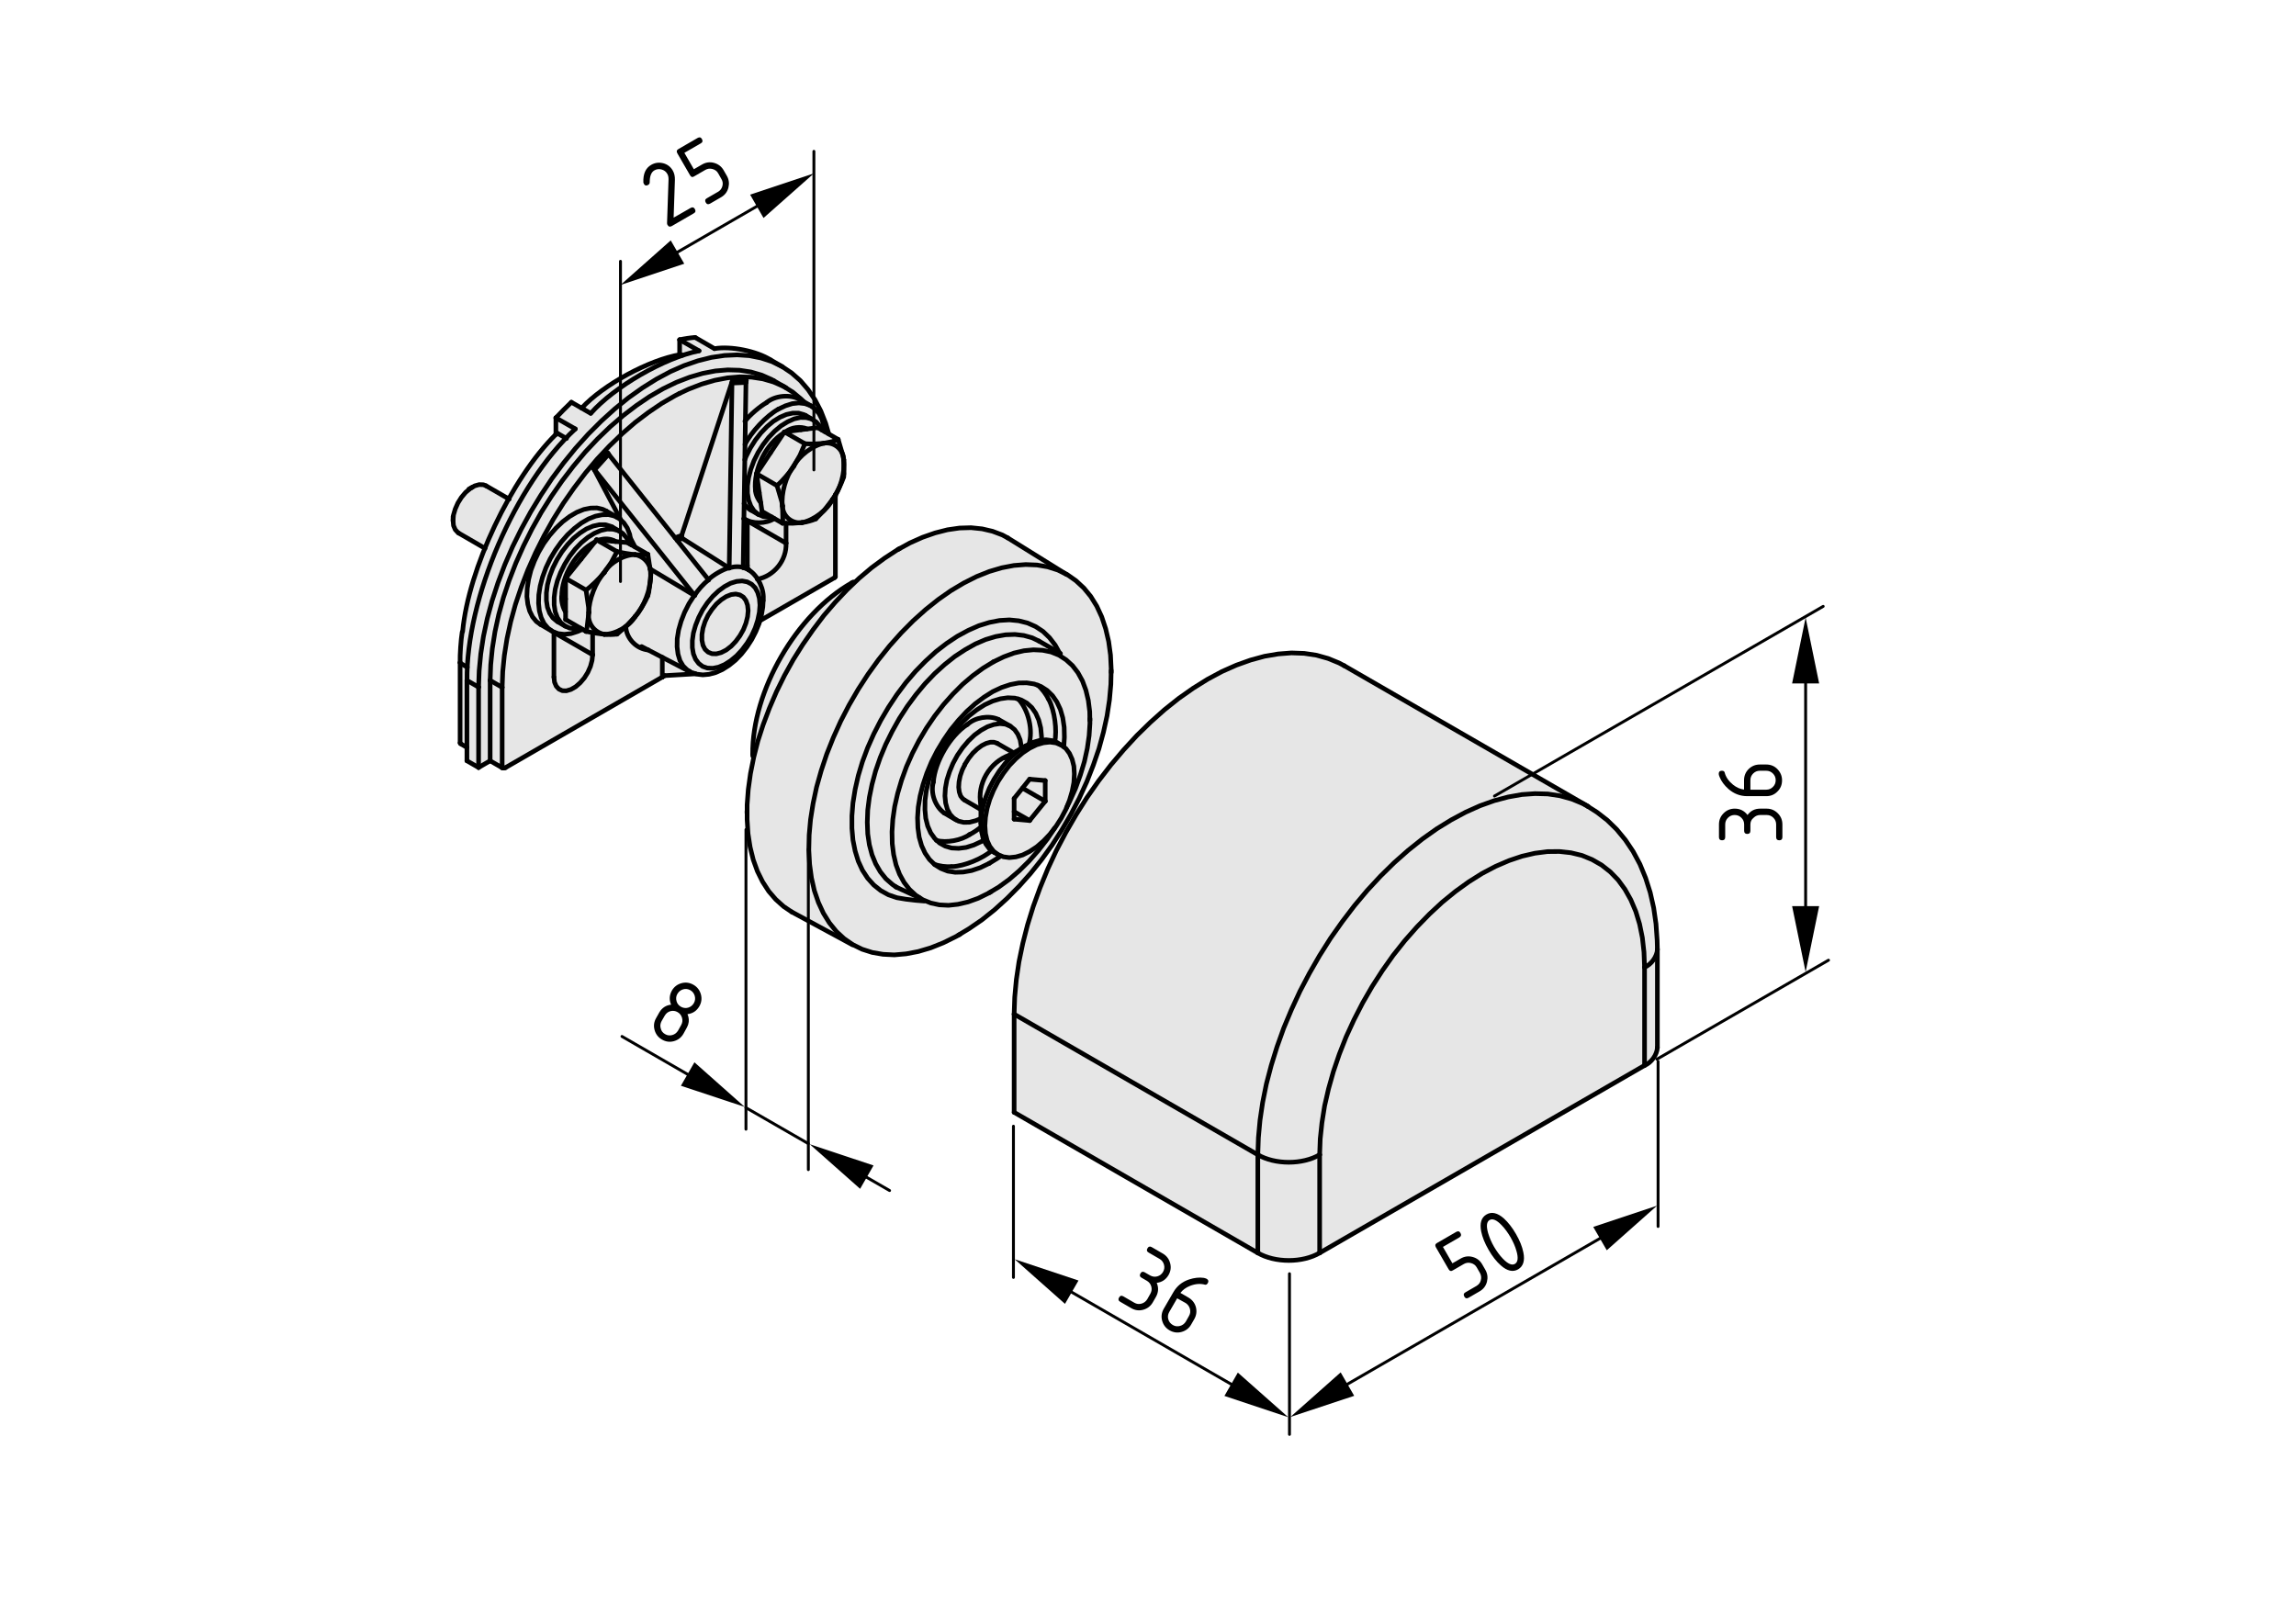 <?xml version="1.0" encoding="utf-8"?>
<!-- Generator: Adobe Illustrator 19.2.1, SVG Export Plug-In . SVG Version: 6.00 Build 0)  -->
<svg version="1.1" xmlns="http://www.w3.org/2000/svg" xmlns:xlink="http://www.w3.org/1999/xlink" x="0px" y="0px"
	 viewBox="0 0 198.71 138.9" style="enable-background:new 0 0 198.71 138.9;" xml:space="preserve">
<style type="text/css">
	.st0{fill:#E6E6E6;}
	.st1{fill:none;stroke:#000000;stroke-width:0.4;stroke-linecap:round;stroke-linejoin:round;}
	.st2{fill:none;stroke:#000000;stroke-width:0.25;stroke-linecap:round;stroke-linejoin:round;}
</style>
<g id="Graufläche">
	<path class="st0" d="M61.83,30.17l-1.66-1l-1.31,0.23l-0.11,1.27l-1.86,0.5l-1.42,0.59l-1.17,0.62l-1.25,0.75l-1.11,0.73
		l-1.11,0.97l-0.5,0.47l-0.97-0.55l-1.27,1.39l0.05,1.36l-1.75,2.03l-0.91,1.23l-0.94,1.39l-0.52,0.98l-1.47-0.86l-0.97-0.34
		l-0.61,0.19l-0.77,0.44l-0.77,1.2l-0.25,1.08l0.19,1.03l0.77,0.52l1.89,0.98l-0.72,1.55l-0.48,1.47l-0.53,2.31l-0.39,1.84
		l-0.03,1.13l-0.09,1.77l-0.03,1.75l0.05,5.06l0.55,0.39l0.02,1.17l1.03,0.53l0.98-0.41l1.08,0.5l13.92-7.97l2.53-0.19l0.84,0.14
		l0.92-0.06c0,0,0.73-0.36,0.78-0.36c0.05,0,0.69-0.47,0.69-0.47l0.8-0.59l0.8-1.14l0.77-1.33l0.31-0.86l6.48-3.73l-0.03-7.03
		l0.53-1.03c0,0,0.19-0.59,0.19-0.64c0-0.05,0.03-0.92,0.03-0.92l-0.05-0.73c0,0-0.23-0.61-0.23-0.67s-0.31-0.88-0.31-0.88
		l-0.78-0.64l-0.41-1.38l-0.61-1.17l-0.8-1.25l-0.7-0.73l-0.81-0.7l-1.14-0.66l-1.05-0.61l-1.3-0.48l-1.02-0.16l-1.17-0.11
		L61.83,30.17z"/>
	<path class="st0" d="M86.53,46.27l-1.25-0.39l-1.31-0.2l-1.69,0.2L80.7,46.2l-0.95,0.36l-1.09,0.45l-1.25,0.73l-1.34,0.89
		l-1.17,0.97l-0.95,0.81l-0.61,0.3l-0.81,0.47l-0.84,0.73c0,0-1.14,0.81-1.17,0.91c-0.03,0.09-0.92,1.09-0.92,1.09l-0.98,1.17
		l-0.7,1.22l-0.86,1.45l-0.48,1.14l-0.5,1.19l-0.33,1.02l-0.3,1.05l-0.17,0.91c0,0,0,0.77,0,0.81c0,0.05-0.06,0.86-0.06,0.86
		l0.05,0.73l-0.17,1.14l-0.25,1.17l-0.08,0.98l-0.03,1.28c0,0-0.03,1.27-0.03,1.33s0.14,1.38,0.14,1.38L65,73.77l0.22,0.83
		l0.33,0.92l0.64,1.13l0.77,1.06l0.94,0.91l1.31,0.78l3.02,1.53l1.52,0.84l1.59,0.52l1.63,0.34l1.64-0.03l1.72-0.41l1.41-0.58
		l1.58-0.88l2.02-1.3l1.52-1.34l0.88-0.86l0.77-0.77l0.75-0.89l0.77-0.94l0.66-1l0.59-0.78l0.84-1.41L92.94,70l0.45-0.83l0.47-1.02
		l0.42-1.34l0.61-1.36l0.33-0.98l0.39-1.44l0.23-1.61c0,0,0.22-1.41,0.23-1.47c0.02-0.06,0.11-1.81,0.11-1.81l0.02-1.13l-0.27-1.3
		c0,0-0.25-1.34-0.25-1.39c0-0.05-0.47-1.25-0.47-1.25l-0.55-1.03l-0.63-0.86l-0.88-0.86l-1.02-0.94l-1.03-0.44l-0.98-0.77
		l-1.91-1.09l-1.25-0.64L86.53,46.27z"/>
	<path class="st0" d="M114.63,56.91l-0.06-0.01l-1.38-0.31l-1.75-0.03l-1.89,0.16l-1.36,0.59l-1.84,0.56l-2.05,1l-1.56,1.09l-2,1.39
		l-1.78,1.84l-1.56,1.64l-1.83,2.05l-1.02,1.48l-1.27,1.86l-0.73,1.34l-0.81,1.5l-0.52,0.95l-0.59,1.45l-0.69,1.56l-0.42,1.08
		l-0.53,1.98l-0.48,1.69l-0.38,1.44l-0.11,0.97l-0.13,1.14l-0.03,1.27l-0.05,1.19l-0.05,1.16l-0.02,2.14l-0.06,2.06v1.27l0.11,1.84
		l20.98,12.13l0.7,0.38c0,0,1,0.22,1.08,0.27c0.08,0.05,1.41,0.08,1.41,0.08s1.03-0.17,1.08-0.19c0.05-0.02,0.91-0.39,1.02-0.42
		c0.11-0.03,0.88-0.39,0.88-0.39l4.19-2.55l23.22-13.36l0.53-0.27l0.33-0.48l0.34-0.58l-0.16-10.66l-0.23-1.66l-0.33-1.38
		l-0.69-1.67l-1.08-2.28l-0.92-1.14l-0.98-1l-0.91-0.75l-1.02-0.64l-1.84-1.13l-19.94-11.39l-0.59-0.19L114.63,56.91z"/>
</g>
<g id="Kontur">
	<g id="LINE">
		<line class="st1" x1="53.66" y1="46.01" x2="52.99" y2="45.62"/>
	</g>
	<g id="LINE_1_">
		<line class="st1" x1="48.26" y1="53.82" x2="48.93" y2="54.21"/>
	</g>
	<g id="LINE_2_">
		<line class="st1" x1="70.39" y1="36.35" x2="69.72" y2="35.96"/>
	</g>
	<g id="LINE_3_">
		<line class="st1" x1="64.99" y1="44.16" x2="65.66" y2="44.55"/>
	</g>
	<g id="LINE_4_">
		<line class="st1" x1="53.27" y1="46.88" x2="53.19" y2="46.83"/>
	</g>
	<g id="LINE_5_">
		<line class="st1" x1="44.07" y1="43.21" x2="42.06" y2="42.05"/>
	</g>
	<g id="LINE_6_">
		<line class="st1" x1="39.7" y1="46.15" x2="41.98" y2="47.47"/>
	</g>
	<g id="LINE_7_">
		<line class="st1" x1="40.88" y1="42.17" x2="40.58" y2="42.34"/>
	</g>
	<g id="LINE_8_">
		<line class="st1" x1="39.21" y1="44.72" x2="39.21" y2="45.07"/>
	</g>
	<g id="LINE_9_">
		<line class="st1" x1="91.85" y1="64.5" x2="91.51" y2="64.3"/>
	</g>
	<g id="LINE_10_">
		<line class="st1" x1="86.03" y1="73.78" x2="86.37" y2="73.98"/>
	</g>
	<g id="LINE_11_">
		<line class="st1" x1="88.77" y1="64.57" x2="86.96" y2="65.61"/>
	</g>
	<g id="LINE_12_">
		<line class="st1" x1="84.89" y1="69.19" x2="84.89" y2="71.28"/>
	</g>
	<g id="LINE_13_">
		<line class="st1" x1="87.73" y1="65.17" x2="86.31" y2="64.35"/>
	</g>
	<g id="LINE_14_">
		<line class="st1" x1="83.48" y1="69.26" x2="84.89" y2="70.08"/>
	</g>
	<g id="LINE_15_">
		<line class="st1" x1="70.2" y1="35.14" x2="69.19" y2="34.56"/>
	</g>
	<g id="LINE_16_">
		<line class="st1" x1="64.38" y1="44.9" x2="64.52" y2="44.98"/>
	</g>
	<g id="LINE_17_">
		<line class="st1" x1="46.78" y1="54.06" x2="47.78" y2="54.64"/>
	</g>
	<g id="LINE_18_">
		<line class="st1" x1="53.46" y1="44.8" x2="52.46" y2="44.23"/>
	</g>
	<g id="LINE_19_">
		<line class="st1" x1="67.7" y1="31.74" x2="66.7" y2="31.16"/>
	</g>
	<g id="LINE_20_">
		<line class="st1" x1="72.3" y1="42.96" x2="72.3" y2="42.81"/>
	</g>
	<g id="LINE_21_">
		<line class="st1" x1="68.03" y1="33.57" x2="66.99" y2="32.97"/>
	</g>
	<g id="ARC">
		<path class="st1" d="M40,54.72c-0.11,0.67-0.2,1.96-0.18,2.64"/>
	</g>
	<g id="ARC_1_">
		<path class="st1" d="M58.89,30.69c-2.72,0.46-6.68,2.61-8.55,4.64"/>
	</g>
	<g id="LWPOLYLINE">
		<polyline class="st1" points="59.68,58.12 59.81,58.2 60.31,58.36 60.83,58.42 61.37,58.37 61.94,58.22 62.52,57.96 63.09,57.6 
			63.65,57.15 64.17,56.61 64.64,56.01 65.06,55.36 65.41,54.68 65.7,53.97 65.9,53.25 66.02,52.54 66.05,51.99 		"/>
	</g>
	<g id="ARC_2_">
		<path class="st1" d="M66.05,51.99c0.12-0.93-0.42-2.11-1.21-2.63"/>
	</g>
	<g id="LINE_22_">
		<line class="st1" x1="55.53" y1="55.97" x2="59.71" y2="58.15"/>
	</g>
	<g id="LINE_23_">
		<line class="st1" x1="39.82" y1="57.36" x2="39.82" y2="64.31"/>
	</g>
	<g id="LINE_24_">
		<line class="st1" x1="64.8" y1="49.33" x2="64.32" y2="49.02"/>
	</g>
	<g id="LINE_25_">
		<line class="st1" x1="72.3" y1="49.92" x2="72.3" y2="42.96"/>
	</g>
	<g id="ARC_3_">
		<path class="st1" d="M82.42,75.02c1.06-0.05,2.66-0.71,3.45-1.42"/>
	</g>
	<g id="ARC_4_">
		<path class="st1" d="M91.28,64.24c0.22-1.03-0.01-2.71-0.49-3.64"/>
	</g>
	<g id="ARC_5_">
		<path class="st1" d="M83.9,72.25c0.3-0.14,0.81-0.48,1.05-0.71"/>
	</g>
	<g id="ARC_6_">
		<path class="st1" d="M83.71,62.72c-1.48,0.96-2.8,3.22-2.93,4.98"/>
	</g>
	<g id="LINE_26_">
		<line class="st1" x1="81.72" y1="70.38" x2="82.75" y2="70.98"/>
	</g>
	<g id="LINE_27_">
		<line class="st1" x1="87.44" y1="62.86" x2="86.4" y2="62.27"/>
	</g>
	<g id="LWPOLYLINE_1_">
		<polyline class="st1" points="83.5,66.2 83.53,66.13 83.84,65.64 84.19,65.2 84.58,64.83 84.97,64.54 85.35,64.35 85.71,64.25 
			86.02,64.25 86.28,64.33 86.31,64.35 		"/>
	</g>
	<g id="LWPOLYLINE_2_">
		<polyline class="st1" points="83.47,69.25 83.32,69.14 83.14,68.91 83.02,68.56 82.97,68.15 83,67.68 83.1,67.17 83.28,66.65 
			83.5,66.2 		"/>
	</g>
	<g id="LINE_28_">
		<line class="st1" x1="82.96" y1="80.95" x2="83.09" y2="80.87"/>
	</g>
	<g id="LINE_29_">
		<line class="st1" x1="96.17" y1="58.21" x2="96.17" y2="58.05"/>
	</g>
	<g id="LINE_30_">
		<line class="st1" x1="68.52" y1="78.94" x2="73.77" y2="81.78"/>
	</g>
	<g id="LINE_31_">
		<line class="st1" x1="92.31" y1="49.73" x2="87.21" y2="46.56"/>
	</g>
	<g id="LINE_32_">
		<line class="st1" x1="77.86" y1="47.48" x2="77.73" y2="47.56"/>
	</g>
	<g id="LINE_33_">
		<line class="st1" x1="64.65" y1="70.22" x2="64.65" y2="70.38"/>
	</g>
	<g id="LINE_34_">
		<line class="st1" x1="85.63" y1="77.28" x2="85.77" y2="77.2"/>
	</g>
	<g id="LINE_35_">
		<line class="st1" x1="94.33" y1="62.36" x2="94.33" y2="62.21"/>
	</g>
	<g id="LINE_36_">
		<line class="st1" x1="77.6" y1="76.81" x2="79.59" y2="77.72"/>
	</g>
	<g id="LINE_37_">
		<line class="st1" x1="91.78" y1="56.57" x2="89.91" y2="55.49"/>
	</g>
	<g id="LINE_38_">
		<line class="st1" x1="73.85" y1="50.38" x2="73.71" y2="50.46"/>
	</g>
	<g id="LINE_39_">
		<line class="st1" x1="65.15" y1="65.3" x2="65.15" y2="65.45"/>
	</g>
	<g id="LWPOLYLINE_3_">
		<polyline class="st1" points="143.44,82.18 143.42,81.4 143.32,79.97 143.12,78.59 142.82,77.26 142.42,76 141.93,74.81 
			141.34,73.71 140.67,72.71 139.92,71.8 139.1,71 138.21,70.31 137.44,69.82 		"/>
	</g>
	<g id="LINE_40_">
		<line class="st1" x1="137.43" y1="69.8" x2="116.34" y2="57.63"/>
	</g>
	<g id="LINE_41_">
		<line class="st1" x1="143.44" y1="90.69" x2="143.44" y2="82.18"/>
	</g>
	<g id="LWPOLYLINE_4_">
		<polyline class="st1" points="54.47,47.07 54.45,47 54.21,46.54 53.9,46.18 53.5,45.93 53.05,45.81 52.54,45.8 52,45.92 
			51.43,46.17 50.87,46.52 50.31,46.98 49.78,47.53 49.3,48.15 48.88,48.83 48.52,49.55 48.24,50.28 48.05,51.01 47.96,51.71 
			47.96,52.36 48.05,52.95 48.24,53.46 48.52,53.88 48.88,54.18 49.3,54.37 49.78,54.43 50.25,54.38 		"/>
	</g>
	<g id="LWPOLYLINE_5_">
		<polyline class="st1" points="52.99,45.62 52.83,45.55 52.38,45.42 51.87,45.42 51.33,45.54 50.76,45.78 50.2,46.14 49.64,46.59 
			49.12,47.14 48.63,47.77 48.21,48.44 47.85,49.16 47.57,49.89 47.38,50.62 47.29,51.32 47.29,51.98 47.38,52.57 47.57,53.08 
			47.85,53.49 48.21,53.79 48.26,53.82 		"/>
	</g>
	<g id="LWPOLYLINE_6_">
		<polyline class="st1" points="69.72,35.96 69.57,35.89 69.11,35.76 68.61,35.76 68.06,35.88 67.5,36.12 66.93,36.47 66.38,36.93 
			65.85,37.48 65.37,38.1 64.94,38.78 64.58,39.5 64.46,39.8 		"/>
	</g>
	<g id="ARC_7_">
		<path class="st1" d="M64.4,43.59c0.11,0.2,0.38,0.47,0.59,0.58"/>
	</g>
	<g id="LWPOLYLINE_7_">
		<polyline class="st1" points="71.14,37.23 70.95,36.88 70.63,36.52 70.24,36.27 69.78,36.15 69.27,36.14 68.73,36.26 68.17,36.51 
			67.6,36.86 67.05,37.32 66.52,37.87 66.04,38.49 65.61,39.17 65.25,39.89 64.98,40.62 64.79,41.35 64.69,42.05 64.69,42.7 
			64.79,43.29 64.98,43.8 65.25,44.21 65.61,44.52 66.04,44.71 66.52,44.77 66.79,44.75 		"/>
	</g>
	<g id="LINE_42_">
		<line class="st1" x1="50.29" y1="48.4" x2="51.63" y2="46.73"/>
	</g>
	<g id="LINE_43_">
		<line class="st1" x1="51.63" y1="46.73" x2="53.4" y2="47.75"/>
	</g>
	<g id="LWPOLYLINE_8_">
		<polyline class="st1" points="53.4,47.75 52.91,48.67 52.3,49.56 		"/>
	</g>
	<g id="ARC_8_">
		<path class="st1" d="M50.72,51.08c0.47-0.33,1.23-1.07,1.58-1.53"/>
	</g>
	<g id="LINE_44_">
		<line class="st1" x1="48.95" y1="50.06" x2="50.72" y2="51.08"/>
	</g>
	<g id="LINE_45_">
		<line class="st1" x1="48.95" y1="50.06" x2="50.29" y2="48.4"/>
	</g>
	<g id="ARC_9_">
		<path class="st1" d="M54.97,48.01c-0.98,0-2.18,0.7-2.68,1.55"/>
	</g>
	<g id="ARC_10_">
		<path class="st1" d="M56.31,49.92c0.15-0.89-0.45-1.74-1.34-1.9"/>
	</g>
	<g id="ARC_11_">
		<path class="st1" d="M54.97,53.37c0.74-0.79,1.35-2.37,1.34-3.45"/>
	</g>
	<g id="ARC_12_">
		<path class="st1" d="M52.3,54.91c0.98,0,2.18-0.7,2.68-1.55"/>
	</g>
	<g id="ARC_13_">
		<path class="st1" d="M50.96,53.01c-0.15,0.89,0.45,1.74,1.34,1.9"/>
	</g>
	<g id="ARC_14_">
		<path class="st1" d="M52.3,49.56c-0.74,0.79-1.35,2.37-1.34,3.45"/>
	</g>
	<g id="LWPOLYLINE_9_">
		<polyline class="st1" points="50.72,51.08 50.94,52.6 50.96,53.01 		"/>
	</g>
	<g id="ARC_15_">
		<path class="st1" d="M53.4,47.75c0.4,0.1,1.17,0.23,1.58,0.26"/>
	</g>
	<g id="LINE_46_">
		<line class="st1" x1="48.95" y1="51.85" x2="48.95" y2="50.06"/>
	</g>
	<g id="LWPOLYLINE_10_">
		<polyline class="st1" points="50.96,53.01 50.8,54.36 50.72,54.66 		"/>
	</g>
	<g id="LINE_47_">
		<line class="st1" x1="48.95" y1="53.63" x2="50.72" y2="54.66"/>
	</g>
	<g id="LINE_48_">
		<line class="st1" x1="48.95" y1="53.63" x2="48.95" y2="51.85"/>
	</g>
	<g id="ARC_16_">
		<path class="st1" d="M51.48,46.92c-1.61,0.81-2.89,2.93-2.86,4.74"/>
	</g>
	<g id="ARC_17_">
		<path class="st1" d="M53.19,46.83c-0.35-0.21-0.94-0.24-1.31-0.08"/>
	</g>
	<g id="ARC_18_">
		<path class="st1" d="M48.61,51.66c-0.04,0.38,0.12,0.99,0.33,1.3"/>
	</g>
	<g id="LINE_49_">
		<line class="st1" x1="52.97" y1="46.85" x2="54.3" y2="46.97"/>
	</g>
	<g id="LINE_50_">
		<line class="st1" x1="54.3" y1="46.97" x2="56.07" y2="47.99"/>
	</g>
	<g id="LWPOLYLINE_11_">
		<polyline class="st1" points="56.07,47.99 55.59,48.04 54.97,48.01 		"/>
	</g>
	<g id="LINE_51_">
		<line class="st1" x1="51.63" y1="46.73" x2="52.97" y2="46.85"/>
	</g>
	<g id="LWPOLYLINE_12_">
		<polyline class="st1" points="50.72,54.66 51.55,54.81 52.3,54.91 		"/>
	</g>
	<g id="LWPOLYLINE_13_">
		<polyline class="st1" points="56.31,49.92 56.3,49.51 56.07,47.99 		"/>
	</g>
	<g id="LWPOLYLINE_14_">
		<polyline class="st1" points="42.06,42.05 41.83,41.96 41.47,41.95 41.08,42.06 40.68,42.3 40.29,42.63 39.93,43.06 39.63,43.54 
			39.4,44.06 39.25,44.57 39.21,45.07 39.25,45.5 39.4,45.85 39.63,46.1 39.7,46.15 		"/>
	</g>
	<g id="LWPOLYLINE_15_">
		<polyline class="st1" points="53.4,54.9 54.22,54.18 54.97,53.37 		"/>
	</g>
	<g id="ARC_19_">
		<path class="st1" d="M52.3,54.91c0.29,0.04,0.82,0.03,1.1-0.02"/>
	</g>
	<g id="ARC_20_">
		<path class="st1" d="M54.97,53.37c0.36-0.42,0.89-1.29,1.1-1.8"/>
	</g>
	<g id="LWPOLYLINE_16_">
		<polyline class="st1" points="56.07,51.56 56.15,51.27 56.31,49.92 		"/>
	</g>
	<g id="LINE_52_">
		<line class="st1" x1="66.68" y1="39.2" x2="67.89" y2="37.39"/>
	</g>
	<g id="LINE_53_">
		<line class="st1" x1="67.89" y1="37.39" x2="69.66" y2="38.41"/>
	</g>
	<g id="LWPOLYLINE_17_">
		<polyline class="st1" points="69.66,38.41 69.24,39.4 68.69,40.36 		"/>
	</g>
	<g id="ARC_21_">
		<path class="st1" d="M67.25,42.04c0.44-0.38,1.14-1.18,1.44-1.68"/>
	</g>
	<g id="LINE_54_">
		<line class="st1" x1="65.48" y1="41.01" x2="67.25" y2="42.04"/>
	</g>
	<g id="LINE_55_">
		<line class="st1" x1="65.48" y1="41.01" x2="66.68" y2="39.2"/>
	</g>
	<g id="ARC_22_">
		<path class="st1" d="M71.34,38.36c-1,0.19-2.19,1.09-2.65,2"/>
	</g>
	<g id="ARC_23_">
		<path class="st1" d="M73.02,39.8c-0.02-0.82-0.7-1.47-1.52-1.45c-0.04,0-0.12,0.01-0.16,0.01"/>
	</g>
	<g id="ARC_24_">
		<path class="st1" d="M72.05,43.24c0.67-0.82,1.11-2.39,0.97-3.44"/>
	</g>
	<g id="ARC_25_">
		<path class="st1" d="M69.4,45.24c1-0.19,2.2-1.09,2.65-2"/>
	</g>
	<g id="ARC_26_">
		<path class="st1" d="M67.72,43.8c0.02,0.82,0.7,1.47,1.52,1.45c0.04,0,0.12-0.01,0.16-0.01"/>
	</g>
	<g id="ARC_27_">
		<path class="st1" d="M68.69,40.36c-0.67,0.82-1.11,2.39-0.97,3.44"/>
	</g>
	<g id="LWPOLYLINE_18_">
		<polyline class="st1" points="67.25,42.04 67.66,43.43 67.72,43.8 		"/>
	</g>
	<g id="ARC_28_">
		<path class="st1" d="M69.66,38.41c0.43,0.04,1.25,0.01,1.68-0.05"/>
	</g>
	<g id="LINE_56_">
		<line class="st1" x1="65.71" y1="42.64" x2="65.48" y2="41.01"/>
	</g>
	<g id="LWPOLYLINE_19_">
		<polyline class="st1" points="67.72,43.8 67.75,45.02 67.72,45.29 		"/>
	</g>
	<g id="LINE_57_">
		<line class="st1" x1="65.95" y1="44.27" x2="67.72" y2="45.29"/>
	</g>
	<g id="LINE_58_">
		<line class="st1" x1="65.95" y1="44.27" x2="65.71" y2="42.64"/>
	</g>
	<g id="LINE_59_">
		<line class="st1" x1="69.33" y1="37.2" x2="70.77" y2="37.02"/>
	</g>
	<g id="LINE_60_">
		<line class="st1" x1="70.77" y1="37.02" x2="72.54" y2="38.04"/>
	</g>
	<g id="LWPOLYLINE_20_">
		<polyline class="st1" points="72.54,38.04 72.01,38.23 71.34,38.36 		"/>
	</g>
	<g id="LINE_61_">
		<line class="st1" x1="67.89" y1="37.39" x2="69.33" y2="37.2"/>
	</g>
	<g id="ARC_29_">
		<path class="st1" d="M67.84,37.47c-1.55,0.95-2.65,3.17-2.46,4.98"/>
	</g>
	<g id="ARC_30_">
		<path class="st1" d="M69.85,37.13c-0.55-0.25-1.38-0.14-1.85,0.24"/>
	</g>
	<g id="ARC_31_">
		<path class="st1" d="M65.38,42.45c0.01,0.33,0.22,0.81,0.46,1.05"/>
	</g>
	<g id="LWPOLYLINE_21_">
		<polyline class="st1" points="67.72,45.29 68.6,45.3 69.4,45.24 		"/>
	</g>
	<g id="LWPOLYLINE_22_">
		<polyline class="st1" points="73.02,39.8 72.95,39.43 72.54,38.04 		"/>
	</g>
	<g id="ARC_32_">
		<path class="st1" d="M72.05,43.24c0.33-0.47,0.79-1.41,0.97-1.95"/>
	</g>
	<g id="LWPOLYLINE_23_">
		<polyline class="st1" points="73.01,41.29 73.05,41.02 73.02,39.8 		"/>
	</g>
	<g id="LWPOLYLINE_24_">
		<polyline class="st1" points="70.6,44.92 71.37,44.13 72.05,43.24 		"/>
	</g>
	<g id="ARC_33_">
		<path class="st1" d="M69.4,45.24c0.33-0.03,0.9-0.18,1.2-0.32"/>
	</g>
	<g id="LWPOLYLINE_25_">
		<polyline class="st1" points="92.98,67 92.94,66.33 92.79,65.73 92.56,65.22 92.25,64.8 91.85,64.5 91.39,64.31 90.87,64.24 
			90.31,64.3 89.72,64.47 89.11,64.77 88.51,65.17 87.92,65.68 87.35,66.27 86.84,66.94 86.37,67.66 85.98,68.42 85.66,69.2 
			85.43,69.98 85.29,70.75 85.24,71.47 85.29,72.15 85.43,72.75 85.66,73.26 85.98,73.68 86.37,73.98 86.84,74.17 87.35,74.24 
			87.92,74.18 88.51,74.01 89.11,73.71 89.72,73.31 90.31,72.8 90.87,72.21 91.39,71.54 91.85,70.82 92.25,70.06 92.56,69.28 
			92.79,68.5 92.94,67.73 92.98,67 		"/>
	</g>
	<g id="LWPOLYLINE_26_">
		<polyline class="st1" points="91.51,64.3 91.04,64.11 90.53,64.04 89.96,64.1 89.37,64.27 88.77,64.57 88.16,64.97 87.57,65.48 
			87.01,66.07 86.49,66.74 86.03,67.46 85.63,68.22 85.32,69 85.08,69.78 84.94,70.55 84.89,71.28 84.94,71.95 85.08,72.55 
			85.32,73.06 85.63,73.48 86.03,73.78 86.03,73.78 		"/>
	</g>
	<g id="LINE_62_">
		<line class="st1" x1="90.46" y1="67.57" x2="90.46" y2="69.36"/>
	</g>
	<g id="LINE_63_">
		<line class="st1" x1="89.11" y1="67.45" x2="90.46" y2="67.57"/>
	</g>
	<g id="LINE_64_">
		<line class="st1" x1="87.77" y1="69.12" x2="89.11" y2="67.45"/>
	</g>
	<g id="LINE_65_">
		<line class="st1" x1="87.77" y1="70.91" x2="87.77" y2="69.12"/>
	</g>
	<g id="LINE_66_">
		<line class="st1" x1="89.11" y1="71.03" x2="87.77" y2="70.91"/>
	</g>
	<g id="LINE_67_">
		<line class="st1" x1="90.46" y1="69.36" x2="89.11" y2="71.03"/>
	</g>
	<g id="LINE_68_">
		<line class="st1" x1="87.77" y1="70.26" x2="89.11" y2="71.03"/>
	</g>
	<g id="LINE_69_">
		<line class="st1" x1="88.5" y1="68.23" x2="90.46" y2="69.36"/>
	</g>
	<g id="ARC_34_">
		<path class="st1" d="M67.36,35.42c-1.03,0.57-2.37,2-2.88,3.06"/>
	</g>
	<g id="ARC_35_">
		<path class="st1" d="M64.38,44.9c0.73,0.47,1.9,0.46,2.63-0.01"/>
	</g>
	<g id="LWPOLYLINE_27_">
		<polyline class="st1" points="71.36,37.35 71.3,36.9 71.14,36.31 70.89,35.81 70.55,35.41 70.14,35.11 69.67,34.94 69.14,34.88 
			68.57,34.94 67.97,35.13 67.36,35.42 		"/>
	</g>
	<g id="ARC_36_">
		<path class="st1" d="M66.35,34.85c-0.58,0.32-1.48,1.09-1.88,1.62"/>
	</g>
	<g id="ARC_37_">
		<path class="st1" d="M69.19,34.56c-0.84-0.44-2.11-0.32-2.84,0.28"/>
	</g>
	<g id="LWPOLYLINE_28_">
		<polyline class="st1" points="46.78,54.06 46.42,53.8 46.09,53.4 45.84,52.89 45.68,52.3 45.6,51.64 45.63,50.92 45.75,50.15 
			45.95,49.36 46.25,48.57 46.62,47.79 47.06,47.04 47.57,46.34 48.12,45.71 48.7,45.16 49.31,44.7 49.93,44.34 50.53,44.1 
			51.12,43.98 51.67,43.97 52.17,44.09 52.46,44.23 		"/>
	</g>
	<g id="LWPOLYLINE_29_">
		<polyline class="st1" points="50.41,54.48 50.01,54.66 49.41,54.85 48.84,54.91 48.31,54.85 47.84,54.67 47.43,54.38 47.09,53.98 
			46.84,53.47 46.68,52.88 46.61,52.22 46.63,51.5 46.75,50.73 46.96,49.94 47.25,49.15 47.62,48.37 48.07,47.62 48.57,46.92 
			49.12,46.29 49.71,45.74 50.31,45.28 50.93,44.92 51.54,44.68 52.12,44.56 52.67,44.55 53.18,44.67 53.62,44.91 53.99,45.26 
			54.29,45.71 54.5,46.26 54.61,46.89 54.63,47.16 		"/>
	</g>
	<g id="ARC_38_">
		<path class="st1" d="M49.79,37.13c-5.19,4.79-9.46,14.71-9.37,21.77"/>
	</g>
	<g id="LINE_73_">
		<line class="st1" x1="49.79" y1="37.13" x2="48.11" y2="36.17"/>
	</g>
	<g id="ARC_39_">
		<path class="st1" d="M49.45,34.82c-0.35,0.33-1.01,0.99-1.34,1.35"/>
	</g>
	<g id="LINE_74_">
		<line class="st1" x1="51.12" y1="35.78" x2="49.45" y2="34.82"/>
	</g>
	<g id="ARC_40_">
		<path class="st1" d="M60.5,30.37c-3,0.6-7.35,3.11-9.37,5.41"/>
	</g>
	<g id="LINE_75_">
		<line class="st1" x1="60.5" y1="30.37" x2="58.82" y2="29.41"/>
	</g>
	<g id="ARC_41_">
		<path class="st1" d="M60.16,29.21c-0.35,0.02-1,0.12-1.34,0.2"/>
	</g>
	<g id="LINE_76_">
		<line class="st1" x1="61.83" y1="30.18" x2="60.16" y2="29.21"/>
	</g>
	<g id="ARC_42_">
		<path class="st1" d="M66.7,31.16c-1.21-0.77-3.45-1.22-4.86-0.98"/>
	</g>
	<g id="LWPOLYLINE_30_">
		<polyline class="st1" points="71.73,37.57 71.46,36.65 71.04,35.58 70.53,34.6 69.94,33.73 69.27,32.95 68.52,32.29 67.7,31.74 
			66.81,31.3 65.86,30.99 64.86,30.79 63.8,30.72 62.71,30.77 61.57,30.94 60.41,31.23 59.22,31.64 58.02,32.17 56.81,32.82 
			55.61,33.57 54.41,34.42 53.22,35.38 52.06,36.43 50.92,37.57 49.82,38.79 48.77,40.08 47.76,41.44 46.82,42.85 45.93,44.31 
			45.11,45.81 44.36,47.33 43.69,48.88 43.1,50.44 42.59,52 42.17,53.55 41.84,55.09 41.61,56.59 41.47,58.06 41.42,59.48 		"/>
	</g>
	<g id="LINE_77_">
		<line class="st1" x1="41.42" y1="59.48" x2="40.41" y2="58.9"/>
	</g>
	<g id="LINE_78_">
		<line class="st1" x1="42.42" y1="65.86" x2="42.42" y2="58.9"/>
	</g>
	<g id="LINE_79_">
		<line class="st1" x1="41.42" y1="66.44" x2="42.42" y2="65.86"/>
	</g>
	<g id="LINE_80_">
		<line class="st1" x1="41.42" y1="59.48" x2="41.42" y2="66.44"/>
	</g>
	<g id="LWPOLYLINE_31_">
		<polyline class="st1" points="42.42,58.9 42.47,57.54 42.61,56.13 42.84,54.68 43.16,53.21 43.57,51.72 44.07,50.23 44.65,48.73 
			45.31,47.25 46.04,45.79 46.84,44.36 47.71,42.98 48.64,41.64 49.62,40.36 50.64,39.14 51.71,38 52.81,36.94 53.94,35.97 
			55.08,35.1 56.23,34.32 57.39,33.65 58.55,33.09 59.69,32.65 60.82,32.32 61.92,32.11 62.98,32.02 64.01,32.05 64.99,32.2 
			65.92,32.47 66.78,32.85 66.99,32.97 		"/>
	</g>
	<g id="LWPOLYLINE_32_">
		<polyline class="st1" points="58.8,34.06 59.59,33.69 60.73,33.25 61.86,32.92 62.96,32.71 64.02,32.62 65.05,32.65 66.03,32.8 
			66.95,33.07 67.82,33.45 68.62,33.95 69.36,34.57 69.57,34.78 		"/>
	</g>
	<g id="LINE_81_">
		<line class="st1" x1="42.42" y1="58.9" x2="43.46" y2="59.5"/>
	</g>
	<g id="LINE_82_">
		<line class="st1" x1="43.73" y1="66.46" x2="57.32" y2="58.61"/>
	</g>
	<g id="LINE_83_">
		<line class="st1" x1="65.76" y1="53.74" x2="72.24" y2="50"/>
	</g>
	<g id="LINE_84_">
		<line class="st1" x1="63.38" y1="32.98" x2="64.59" y2="32.94"/>
	</g>
	<g id="LINE_85_">
		<line class="st1" x1="63.38" y1="32.98" x2="58.99" y2="46.36"/>
	</g>
	<g id="LINE_86_">
		<line class="st1" x1="51.38" y1="40.56" x2="52.6" y2="39.21"/>
	</g>
	<g id="LINE_87_">
		<line class="st1" x1="54.96" y1="47.35" x2="54.58" y2="46.62"/>
	</g>
	<g id="LINE_88_">
		<line class="st1" x1="53.71" y1="44.97" x2="51.38" y2="40.56"/>
	</g>
	<g id="LINE_89_">
		<line class="st1" x1="57.32" y1="58.61" x2="57.32" y2="56.9"/>
	</g>
	<g id="LINE_90_">
		<line class="st1" x1="51.29" y1="56.68" x2="51.29" y2="54.77"/>
	</g>
	<g id="LINE_91_">
		<line class="st1" x1="47.94" y1="54.73" x2="47.94" y2="58.61"/>
	</g>
	<g id="LWPOLYLINE_33_">
		<polyline class="st1" points="47.94,58.61 47.99,59.05 48.14,59.4 48.37,59.65 48.67,59.79 49.02,59.8 49.42,59.68 49.82,59.45 
			50.21,59.11 50.57,58.69 50.87,58.21 51.1,57.69 51.24,57.17 51.29,56.68 		"/>
	</g>
	<g id="LINE_92_">
		<line class="st1" x1="68.03" y1="47.02" x2="68.03" y2="45.29"/>
	</g>
	<g id="LINE_93_">
		<line class="st1" x1="64.68" y1="45.07" x2="64.68" y2="48.95"/>
	</g>
	<g id="LINE_94_">
		<line class="st1" x1="64.68" y1="48.95" x2="64.7" y2="49.26"/>
	</g>
	<g id="ARC_43_">
		<path class="st1" d="M65.54,50.14c1.45-0.26,2.56-1.65,2.49-3.12"/>
	</g>
	<g id="LINE_95_">
		<line class="st1" x1="49.03" y1="37.96" x2="48.25" y2="37.51"/>
	</g>
	<g id="ARC_44_">
		<path class="st1" d="M61.33,50.2c-0.4,0.28-0.98,0.92-1.21,1.35"/>
	</g>
	<g id="LINE_96_">
		<line class="st1" x1="60.12" y1="51.55" x2="51.46" y2="40.67"/>
	</g>
	<g id="LINE_97_">
		<line class="st1" x1="52.67" y1="39.32" x2="51.46" y2="40.67"/>
	</g>
	<g id="LINE_98_">
		<line class="st1" x1="61.33" y1="50.2" x2="52.67" y2="39.32"/>
	</g>
	<g id="LWPOLYLINE_34_">
		<polyline class="st1" points="48.11,37.6 48.12,37.55 48.15,37.51 48.19,37.49 48.23,37.5 48.25,37.51 		"/>
	</g>
	<g id="ARC_45_">
		<path class="st1" d="M48.11,37.6c-3.86,3.8-7.58,11.67-8.07,17.06"/>
	</g>
	<g id="ARC_46_">
		<path class="st1" d="M51.38,40.56c0.02,0.03,0.05,0.09,0.08,0.11"/>
	</g>
	<g id="LINE_99_">
		<line class="st1" x1="60.12" y1="51.55" x2="60.09" y2="51.54"/>
	</g>
	<g id="LINE_100_">
		<line class="st1" x1="56.26" y1="49.25" x2="60.09" y2="51.54"/>
	</g>
	<g id="ARC_47_">
		<path class="st1" d="M52.6,39.21c0.02,0.03,0.05,0.09,0.08,0.11"/>
	</g>
	<g id="LINE_101_">
		<line class="st1" x1="48.11" y1="36.17" x2="48.11" y2="37.6"/>
	</g>
	<g id="LINE_102_">
		<line class="st1" x1="59.05" y1="30.76" x2="58.96" y2="30.71"/>
	</g>
	<g id="ARC_48_">
		<path class="st1" d="M64.32,49.13c-0.33-0.12-0.89-0.09-1.21,0.05"/>
	</g>
	<g id="LINE_103_">
		<line class="st1" x1="63.11" y1="49.17" x2="63.35" y2="33.16"/>
	</g>
	<g id="LINE_104_">
		<line class="st1" x1="64.56" y1="33.11" x2="63.35" y2="33.16"/>
	</g>
	<g id="LINE_105_">
		<line class="st1" x1="64.32" y1="49.13" x2="64.56" y2="33.11"/>
	</g>
	<g id="ARC_49_">
		<path class="st1" d="M63.38,32.98c-0.02,0.04-0.03,0.13-0.03,0.17"/>
	</g>
	<g id="LINE_106_">
		<line class="st1" x1="63.08" y1="49.16" x2="63.11" y2="49.17"/>
	</g>
	<g id="LINE_107_">
		<line class="st1" x1="63.08" y1="49.16" x2="59.06" y2="46.61"/>
	</g>
	<g id="ARC_50_">
		<path class="st1" d="M58.99,46.36c-0.04,0.09,0,0.2,0.07,0.25"/>
	</g>
	<g id="ARC_51_">
		<path class="st1" d="M58.96,30.71c-0.02-0.02-0.05-0.02-0.07-0.01"/>
	</g>
	<g id="LINE_108_">
		<line class="st1" x1="43.46" y1="66.46" x2="43.46" y2="59.5"/>
	</g>
	<g id="ARC_52_">
		<path class="st1" d="M43.46,66.46c0.07,0.04,0.19,0.04,0.27,0"/>
	</g>
	<g id="LINE_109_">
		<line class="st1" x1="42.42" y1="65.86" x2="43.46" y2="66.46"/>
	</g>
	<g id="LINE_110_">
		<line class="st1" x1="41.42" y1="66.44" x2="40.41" y2="65.86"/>
	</g>
	<g id="LINE_111_">
		<line class="st1" x1="40.41" y1="58.9" x2="40.41" y2="65.86"/>
	</g>
	<g id="LINE_112_">
		<line class="st1" x1="40.41" y1="64.7" x2="39.88" y2="64.39"/>
	</g>
	<g id="LWPOLYLINE_35_">
		<polyline class="st1" points="65.77,52.38 65.72,51.8 65.58,51.3 65.36,50.88 65.05,50.57 64.67,50.37 64.23,50.29 63.75,50.33 
			63.23,50.49 62.71,50.77 62.19,51.15 61.69,51.62 61.22,52.18 60.81,52.79 60.47,53.45 60.2,54.13 60.01,54.8 59.92,55.45 
			59.92,56.06 60.01,56.6 60.2,57.07 60.47,57.43 60.81,57.69 61.22,57.83 61.69,57.85 62.19,57.75 62.71,57.53 63.23,57.2 
			63.75,56.77 64.23,56.25 64.67,55.66 65.05,55.03 65.36,54.36 65.58,53.68 65.72,53.01 65.77,52.38 		"/>
	</g>
	<g id="ARC_53_">
		<path class="st1" d="M63.08,49.16c-0.55,0.14-1.38,0.63-1.78,1.03"/>
	</g>
	<g id="LINE_113_">
		<line class="st1" x1="64.8" y1="49.33" x2="64.83" y2="49.35"/>
	</g>
	<g id="ARC_54_">
		<path class="st1" d="M39.82,64.31c0,0.03,0.03,0.07,0.06,0.08"/>
	</g>
	<g id="LWPOLYLINE_36_">
		<polyline class="st1" points="64.75,52.86 64.7,52.39 64.56,51.99 64.34,51.69 64.04,51.5 63.68,51.42 63.28,51.47 62.85,51.64 
			62.42,51.92 62,52.29 61.62,52.75 61.28,53.26 61.02,53.81 60.84,54.37 60.75,54.92 60.75,55.42 60.84,55.86 61.02,56.21 
			61.28,56.45 61.62,56.59 62,56.6 62.42,56.49 62.85,56.27 63.28,55.94 63.68,55.52 64.04,55.03 64.34,54.5 64.56,53.94 
			64.7,53.38 64.75,52.86 		"/>
	</g>
	<g id="ARC_55_">
		<path class="st1" d="M64.59,32.94c-0.02,0.04-0.03,0.13-0.03,0.17"/>
	</g>
	<g id="LINE_114_">
		<line class="st1" x1="58.82" y1="29.41" x2="58.82" y2="30.71"/>
	</g>
	<g id="ARC_56_">
		<path class="st1" d="M57.47,58.49c-0.07,0-0.14,0.06-0.15,0.12"/>
	</g>
	<g id="LINE_115_">
		<line class="st1" x1="57.47" y1="58.49" x2="60.2" y2="58.33"/>
	</g>
	<g id="LINE_116_">
		<line class="st1" x1="57.32" y1="58.61" x2="57.53" y2="58.49"/>
	</g>
	<g id="ARC_57_">
		<path class="st1" d="M72.24,50c0.03-0.01,0.05-0.05,0.06-0.08"/>
	</g>
	<g id="ARC_58_">
		<path class="st1" d="M80.86,74.81c0.38,0.16,1.06,0.25,1.47,0.2"/>
	</g>
	<g id="ARC_59_">
		<path class="st1" d="M90.73,60.51c-0.16-0.38-0.59-0.95-0.92-1.2"/>
	</g>
	<g id="LWPOLYLINE_37_">
		<polyline class="st1" points="85.15,72.73 84.97,72.83 84.28,73.15 83.61,73.36 82.97,73.44 82.36,73.41 81.81,73.25 81.32,72.98 
			80.9,72.59 80.55,72.1 80.29,71.51 80.12,70.84 80.05,70.09 80.06,69.28 80.17,68.43 80.38,67.55 80.67,66.66 81.04,65.78 
			81.49,64.91 82.01,64.09 82.58,63.31 83.2,62.61 83.85,61.98 84.53,61.45 85.22,61.01 85.91,60.69 86.58,60.49 87.22,60.4 
			87.83,60.43 88.38,60.59 88.87,60.86 89.3,61.25 89.64,61.74 89.9,62.33 90.07,63.01 90.14,63.75 90.15,64.07 		"/>
	</g>
	<g id="ARC_60_">
		<path class="st1" d="M89.04,64.48c0.39-1.25-0.02-3.03-0.92-3.98"/>
	</g>
	<g id="ARC_61_">
		<path class="st1" d="M81.04,72.75c0.86,0.24,2.17,0,2.89-0.52"/>
	</g>
	<g id="ARC_62_">
		<path class="st1" d="M80.78,67.7c-0.27,0.93,0.15,2.12,0.94,2.68"/>
	</g>
	<g id="ARC_63_">
		<path class="st1" d="M86.4,62.27c-0.82-0.37-2.02-0.17-2.68,0.45"/>
	</g>
	<g id="LWPOLYLINE_38_">
		<polyline class="st1" points="84.89,70.86 84.45,71.04 83.91,71.18 83.41,71.19 82.95,71.08 82.55,70.84 82.23,70.5 81.99,70.05 
			81.84,69.51 81.78,68.9 81.82,68.23 81.95,67.52 82.18,66.8 82.48,66.08 82.86,65.38 83.31,64.73 83.81,64.14 84.34,63.63 
			84.9,63.22 85.46,62.91 86.01,62.72 86.54,62.64 87.02,62.69 87.45,62.87 87.81,63.16 88.09,63.56 88.29,64.05 88.39,64.63 
			88.4,64.78 		"/>
	</g>
	<g id="LWPOLYLINE_39_">
		<polyline class="st1" points="83.41,50.47 82.3,51.13 81.2,51.9 80.11,52.77 79.04,53.73 78,54.78 76.99,55.91 76.03,57.11 
			75.12,58.37 74.27,59.68 73.48,61.04 72.76,62.43 72.12,63.85 71.55,65.28 71.07,66.72 70.67,68.14 70.37,69.55 70.15,70.94 
			70.03,72.28 70,73.58 70.07,74.82 70.23,76 70.48,77.1 70.83,78.12 71.26,79.05 71.78,79.89 72.38,80.63 73.05,81.25 73.8,81.77 
			74.61,82.17 75.49,82.45 76.42,82.61 77.4,82.66 78.42,82.57 79.47,82.37 80.55,82.05 81.65,81.61 82.76,81.06 83.87,80.39 
			84.98,79.63 86.07,78.76 87.14,77.79 88.18,76.74 89.18,75.62 90.14,74.42 91.05,73.16 91.9,71.84 92.69,70.48 93.41,69.09 
			94.06,67.67 94.62,66.24 95.11,64.81 95.5,63.38 95.81,61.97 96.02,60.59 96.14,59.24 96.17,57.94 96.11,56.7 95.95,55.53 
			95.69,54.42 95.35,53.4 94.92,52.47 94.4,51.63 93.8,50.9 93.12,50.27 92.38,49.75 91.56,49.35 90.68,49.07 89.75,48.91 
			88.77,48.87 87.75,48.95 86.7,49.15 85.62,49.47 84.52,49.91 83.41,50.47 		"/>
	</g>
	<g id="LWPOLYLINE_40_">
		<polyline class="st1" points="87.21,46.56 86.75,46.31 85.9,45.99 85,45.78 84.04,45.68 83.04,45.71 82,45.86 80.94,46.13 
			79.85,46.51 78.75,47 77.64,47.61 76.54,48.33 75.44,49.14 74.36,50.05 73.31,51.05 72.29,52.13 71.3,53.28 70.37,54.51 
			69.48,55.79 68.65,57.11 67.89,58.48 67.2,59.88 66.59,61.3 66.05,62.73 65.59,64.15 65.23,65.57 64.95,66.97 64.76,68.34 
			64.66,69.67 64.66,70.95 64.74,72.17 64.92,73.33 65.19,74.42 65.55,75.42 66,76.33 66.53,77.15 67.14,77.86 67.82,78.47 
			68.52,78.94 		"/>
	</g>
	<g id="LWPOLYLINE_41_">
		<polyline class="st1" points="85.98,57.29 85.08,57.84 84.19,58.49 83.32,59.23 82.48,60.07 81.67,60.98 80.9,61.97 80.19,63.01 
			79.54,64.1 78.96,65.22 78.45,66.37 78.03,67.53 77.69,68.68 77.43,69.82 77.27,70.93 77.2,72 77.22,73.03 77.34,73.98 
			77.55,74.87 77.85,75.67 78.24,76.38 78.71,76.99 79.26,77.5 79.87,77.89 80.56,78.17 81.3,78.33 82.09,78.37 82.91,78.28 
			83.77,78.08 84.66,77.76 85.55,77.32 86.45,76.78 87.34,76.13 88.21,75.38 89.05,74.55 89.86,73.63 90.63,72.65 91.29,71.67 		"/>
	</g>
	<g id="LWPOLYLINE_42_">
		<polyline class="st1" points="92.31,69.91 92.57,69.39 93.08,68.25 93.5,67.09 93.85,65.93 94.1,64.79 94.26,63.68 94.33,62.61 
			94.31,61.59 94.19,60.63 93.98,59.75 93.68,58.94 93.29,58.23 92.82,57.62 92.27,57.12 91.66,56.72 90.97,56.44 90.23,56.29 
			89.44,56.25 88.62,56.33 87.76,56.53 86.87,56.86 85.98,57.29 		"/>
	</g>
	<g id="LINE_117_">
		<line class="st1" x1="77.6" y1="76.81" x2="77.52" y2="76.76"/>
	</g>
	<g id="LWPOLYLINE_43_">
		<polyline class="st1" points="85.61,74.74 84.84,75.11 84.09,75.36 83.36,75.49 82.67,75.51 82.02,75.41 81.43,75.18 80.9,74.85 
			80.44,74.4 80.06,73.85 79.76,73.2 79.55,72.47 79.44,71.66 79.41,70.79 79.47,69.87 79.63,68.91 79.88,67.93 80.21,66.94 
			80.62,65.95 81.11,64.99 81.67,64.06 82.28,63.17 82.95,62.35 83.66,61.59 84.4,60.92 85.16,60.35 85.92,59.87 86.69,59.51 
			87.44,59.26 88.17,59.12 88.86,59.11 89.51,59.21 90.1,59.43 90.63,59.77 91.09,60.22 91.47,60.77 91.77,61.41 91.98,62.14 
			92.1,62.95 92.12,63.82 92.07,64.64 		"/>
	</g>
	<g id="LWPOLYLINE_44_">
		<polyline class="st1" points="86.61,74.1 86.37,74.27 85.61,74.74 		"/>
	</g>
	<g id="ARC_64_">
		<path class="st1" d="M73.71,50.46c-4.78,2.7-8.62,9.35-8.57,14.84"/>
	</g>
	<g id="LWPOLYLINE_45_">
		<polyline class="st1" points="142.33,83.73 142.28,82.42 142.14,81.17 141.9,79.99 141.57,78.9 141.14,77.89 140.63,76.98 
			140.04,76.17 139.36,75.47 138.61,74.88 137.79,74.41 136.91,74.05 135.96,73.82 134.96,73.71 133.92,73.72 132.84,73.86 
			131.72,74.12 130.59,74.5 129.43,75 128.27,75.61 127.11,76.34 125.96,77.17 124.82,78.1 123.71,79.13 122.63,80.24 121.58,81.43 
			120.58,82.69 119.64,84.02 118.75,85.4 117.93,86.82 117.18,88.28 116.5,89.76 115.91,91.26 115.4,92.76 114.98,94.25 
			114.64,95.73 114.41,97.18 114.26,98.59 114.21,99.96 		"/>
	</g>
	<g id="ARC_65_">
		<path class="st1" d="M108.86,99.96c1.48,0.87,3.88,0.87,5.35,0"/>
	</g>
	<g id="LWPOLYLINE_46_">
		<polyline class="st1" points="87.77,87.79 87.82,86.32 87.96,84.8 88.19,83.25 88.52,81.66 88.93,80.06 89.43,78.45 90.02,76.83 
			90.68,75.22 91.42,73.63 92.24,72.07 93.13,70.53 94.07,69.04 95.08,67.6 96.14,66.22 97.25,64.91 98.39,63.67 99.58,62.51 
			100.78,61.44 102.01,60.46 103.26,59.58 104.51,58.8 105.76,58.13 107,57.58 108.23,57.14 109.44,56.81 110.62,56.61 
			111.77,56.52 112.88,56.56 113.94,56.72 114.94,57 115.89,57.39 116.34,57.63 		"/>
	</g>
	<g id="LINE_118_">
		<line class="st1" x1="87.77" y1="87.79" x2="108.86" y2="99.96"/>
	</g>
	<g id="LINE_119_">
		<line class="st1" x1="142.33" y1="92.23" x2="142.33" y2="83.73"/>
	</g>
	<g id="LINE_120_">
		<line class="st1" x1="142.33" y1="92.23" x2="114.21" y2="108.46"/>
	</g>
	<g id="LINE_121_">
		<line class="st1" x1="114.21" y1="99.96" x2="114.21" y2="108.46"/>
	</g>
	<g id="LINE_122_">
		<line class="st1" x1="108.86" y1="108.46" x2="108.86" y2="99.96"/>
	</g>
	<g id="ARC_66_">
		<path class="st1" d="M108.86,108.46c1.48,0.87,3.88,0.87,5.35,0"/>
	</g>
	<g id="LINE_123_">
		<line class="st1" x1="87.77" y1="96.29" x2="87.77" y2="87.79"/>
	</g>
	<g id="LINE_124_">
		<line class="st1" x1="87.77" y1="96.29" x2="108.86" y2="108.46"/>
	</g>
	<g id="ARC_67_">
		<path class="st1" d="M142.33,92.23c0.58-0.23,1.08-0.92,1.11-1.55"/>
	</g>
	<g id="ARC_68_">
		<path class="st1" d="M87.39,65.36c-1.75,0.59-2.86,2.52-2.5,4.32"/>
	</g>
	<g id="LWPOLYLINE_47_">
		<polyline class="st1" points="43.46,59.5 43.51,58.14 43.65,56.73 43.88,55.28 44.2,53.81 44.61,52.32 45.11,50.83 45.69,49.33 
			46.35,47.85 47.08,46.39 47.88,44.96 48.75,43.57 49.68,42.24 50.66,40.95 51.68,39.74 52.75,38.6 53.85,37.54 54.97,36.57 
			56.12,35.7 57.27,34.92 58.43,34.25 58.8,34.06 		"/>
	</g>
	<g id="ARC_69_">
		<path class="st1" d="M72.24,43.04c0.03-0.01,0.05-0.05,0.06-0.08"/>
	</g>
	<g id="ARC_70_">
		<path class="st1" d="M58.99,46.36c-0.15,0.04-0.42,0.13-0.56,0.2"/>
	</g>
	<g id="ARC_71_">
		<path class="st1" d="M54.16,54.23c0.04,1.04,0.92,1.95,1.96,2.04"/>
	</g>
	<g id="LINE_125_">
		<line class="st1" x1="40.44" y1="57.76" x2="39.88" y2="57.43"/>
	</g>
	<g id="ARC_72_">
		<path class="st1" d="M39.82,57.36c0,0.03,0.03,0.07,0.06,0.08"/>
	</g>
	<g id="LINE_126_">
		<line class="st1" x1="47.94" y1="54.75" x2="51.29" y2="56.68"/>
	</g>
	<g id="LWPOLYLINE_48_">
		<polyline class="st1" points="64.29,49.11 64.75,49.29 64.8,49.33 		"/>
	</g>
	<g id="LWPOLYLINE_49_">
		<polyline class="st1" points="59.68,58.13 59.48,58 59.12,57.65 58.85,57.19 58.68,56.63 58.6,55.99 58.61,55.29 58.73,54.54 
			58.95,53.77 59.25,53 59.63,52.25 60.09,51.54 		"/>
	</g>
	<g id="LWPOLYLINE_50_">
		<polyline class="st1" points="59.06,46.61 58.83,46.69 58.61,46.78 		"/>
	</g>
	<g id="LINE_127_">
		<line class="st1" x1="64.68" y1="45.09" x2="68.03" y2="47.02"/>
	</g>
	<g id="LWPOLYLINE_51_">
		<polyline class="st1" points="79.97,78 79.25,77.94 78.4,77.84 77.62,77.71 76.89,77.46 76.22,77.09 75.62,76.61 75.09,76.02 
			74.64,75.33 74.28,74.55 74.01,73.67 73.82,72.72 73.73,71.7 73.73,70.63 73.82,69.5 74.01,68.33 74.28,67.14 74.64,65.94 
			75.09,64.73 75.62,63.54 76.22,62.37 76.89,61.23 77.62,60.13 78.4,59.09 79.23,58.12 80.1,57.23 81,56.41 81.92,55.7 
			82.85,55.08 83.79,54.57 84.72,54.16 85.63,53.88 86.51,53.71 87.36,53.66 88.17,53.74 88.93,53.93 89.63,54.24 90.27,54.66 
			90.83,55.2 91.32,55.84 91.7,56.52 		"/>
	</g>
	<g id="LWPOLYLINE_52_">
		<polyline class="st1" points="77.52,76.76 77.23,76.56 76.67,76.07 76.19,75.47 75.79,74.78 75.47,74 75.24,73.13 75.1,72.19 
			75.06,71.18 75.1,70.12 75.24,69.02 75.47,67.89 75.78,66.74 76.18,65.58 76.66,64.43 77.22,63.3 77.84,62.19 78.53,61.13 
			79.27,60.13 80.06,59.18 80.89,58.31 81.75,57.53 82.63,56.83 83.53,56.24 84.42,55.74 85.31,55.36 86.18,55.1 87.03,54.95 
			87.84,54.92 88.61,55.01 89.33,55.21 89.91,55.49 		"/>
	</g>
	<g id="LWPOLYLINE_53_">
		<polyline class="st1" points="108.86,99.96 108.91,98.49 109.05,96.97 109.28,95.42 109.6,93.83 110.02,92.23 110.52,90.62 
			111.1,89 111.77,87.4 112.51,85.8 113.33,84.24 114.21,82.71 115.16,81.21 116.17,79.78 117.23,78.39 118.33,77.08 119.48,75.84 
			120.66,74.68 121.87,73.61 123.1,72.63 124.34,71.75 125.59,70.98 126.84,70.31 128.09,69.75 129.32,69.31 130.53,68.99 
			131.71,68.78 132.85,68.7 133.96,68.73 135.02,68.89 136.03,69.17 136.98,69.56 137.44,69.81 		"/>
	</g>
	<g id="ARC_73_">
		<path class="st1" d="M142.33,83.73c0.58-0.23,1.08-0.92,1.11-1.54"/>
	</g>
</g>
<g id="Bemaßung">
	<g id="SOLID_8_">
		<polygon points="53.7,24.67 59.22,22.83 58.05,20.81 		"/>
	</g>
	<g id="SOLID_9_">
		<polygon points="70.44,15.01 64.92,16.85 66.08,18.87 		"/>
	</g>
	<line class="st2" x1="53.7" y1="50.34" x2="53.7" y2="22.62"/>
	<line class="st2" x1="70.44" y1="40.68" x2="70.44" y2="13.1"/>
	<g id="LINE_143_">
		<line class="st2" x1="56.48" y1="23.07" x2="67.2" y2="16.88"/>
	</g>
	<g id="MTEXT_4_">
		<g>
			<path d="M56.36,14.27c0.33-0.19,0.67-0.23,1.04-0.14c0.37,0.1,0.64,0.31,0.83,0.64c0.13,0.23,0.19,0.49,0.18,0.81l-0.11,3.26
				L59.77,18c0.16-0.09,0.28-0.06,0.37,0.1c0.09,0.16,0.06,0.28-0.1,0.37l-1.9,1.1c-0.16,0.09-0.28,0.06-0.37-0.1
				c-0.03-0.05-0.04-0.1-0.04-0.16l0.13-3.8c0-0.17-0.03-0.33-0.11-0.46c-0.11-0.2-0.28-0.32-0.5-0.38
				c-0.22-0.06-0.43-0.03-0.62,0.08c-0.27,0.16-0.4,0.5-0.4,1.03c0,0.1-0.05,0.18-0.14,0.23c-0.16,0.09-0.28,0.06-0.37-0.1
				c-0.02-0.04-0.03-0.07-0.04-0.11C55.65,15.06,55.87,14.55,56.36,14.27z"/>
			<path d="M59.72,15.17l-1.1-1.9c-0.09-0.16-0.06-0.28,0.1-0.37l1.66-0.96c0.16-0.09,0.28-0.06,0.37,0.1
				c0.09,0.16,0.06,0.28-0.1,0.37l-1.42,0.82l0.82,1.42l0.71-0.41c0.33-0.19,0.68-0.24,1.04-0.14s0.64,0.31,0.83,0.64l0.27,0.47
				c0.19,0.33,0.23,0.67,0.14,1.04c-0.1,0.37-0.31,0.64-0.64,0.83l-0.95,0.55c-0.16,0.09-0.28,0.06-0.37-0.1
				c-0.09-0.16-0.06-0.28,0.1-0.37l0.95-0.55c0.2-0.11,0.33-0.28,0.39-0.5c0.06-0.22,0.03-0.43-0.09-0.62l-0.27-0.48
				c-0.11-0.2-0.28-0.32-0.5-0.38c-0.22-0.06-0.43-0.03-0.62,0.08l-0.95,0.55C59.94,15.37,59.81,15.33,59.72,15.17z"/>
		</g>
	</g>
	<g id="SOLID_4_">
		<polygon points="156.27,84.14 157.44,78.44 155.1,78.44 		"/>
	</g>
	<g id="SOLID_5_">
		<polygon points="156.27,53.46 155.1,59.16 157.44,59.16 		"/>
	</g>
	<line class="st2" x1="143.4" y1="91.69" x2="158.25" y2="83.12"/>
	<line class="st2" x1="129.34" y1="68.91" x2="157.79" y2="52.49"/>
	<g id="LINE_135_">
		<line class="st2" x1="156.27" y1="82.93" x2="156.27" y2="55.72"/>
	</g>
	<g id="MTEXT_2_">
		<g>
			<path d="M151.49,71.37v0.55c0,0.18-0.09,0.27-0.27,0.27c-0.18,0-0.27-0.09-0.27-0.27v-0.55c0-0.23-0.08-0.42-0.24-0.58
				c-0.16-0.16-0.35-0.24-0.58-0.24c-0.23,0-0.42,0.08-0.58,0.24c-0.16,0.16-0.24,0.35-0.24,0.58v1.1c0,0.18-0.09,0.27-0.27,0.27
				c-0.18,0-0.27-0.09-0.27-0.27v-1.1c0-0.38,0.13-0.7,0.4-0.97s0.59-0.4,0.97-0.4c0.45,0,0.82,0.18,1.1,0.55
				c0.28-0.37,0.64-0.55,1.1-0.55h0.55c0.38,0,0.7,0.13,0.97,0.4c0.27,0.27,0.4,0.59,0.4,0.97v1.1c0,0.18-0.09,0.27-0.27,0.27
				c-0.18,0-0.27-0.09-0.27-0.27v-1.1c0-0.23-0.08-0.42-0.24-0.58c-0.16-0.16-0.35-0.24-0.58-0.24h-0.55
				c-0.23,0-0.42,0.08-0.58,0.24C151.57,70.95,151.49,71.14,151.49,71.37z"/>
			<path d="M148.75,66.99c0-0.18,0.09-0.27,0.27-0.27c0.14,0,0.21,0.05,0.24,0.14c0.1,0.41,0.35,0.76,0.73,1.07
				c0.3,0.24,0.62,0.38,0.95,0.42v-0.8c0-0.39,0.13-0.71,0.4-0.98c0.27-0.26,0.59-0.39,0.97-0.39h0.55c0.38,0,0.71,0.13,0.97,0.4
				s0.4,0.59,0.4,0.97c0,0.38-0.13,0.71-0.4,0.97c-0.26,0.27-0.59,0.4-0.96,0.4h-1.65c-0.62,0-1.16-0.21-1.63-0.62
				c-0.36-0.32-0.62-0.67-0.77-1.05C148.77,67.13,148.75,67.05,148.75,66.99z M151.49,68.36h1.37c0.23,0,0.42-0.08,0.58-0.24
				s0.24-0.35,0.24-0.58s-0.08-0.42-0.24-0.58c-0.16-0.16-0.35-0.24-0.58-0.24h-0.55c-0.23,0-0.42,0.08-0.58,0.24
				s-0.24,0.35-0.24,0.58V68.36z"/>
		</g>
	</g>
	<g id="SOLID">
		<polygon points="111.49,122.68 107.13,118.82 105.97,120.84 		"/>
	</g>
	<line class="st2" x1="109.58" y1="121.57" x2="90.83" y2="110.75"/>
	<g id="MTEXT">
		<g>
			<path d="M99.27,110.88l-0.47-0.27c-0.16-0.09-0.19-0.22-0.1-0.37c0.09-0.16,0.22-0.19,0.37-0.1l0.47,0.27
				c0.2,0.11,0.41,0.14,0.62,0.08c0.22-0.06,0.38-0.19,0.5-0.39c0.11-0.2,0.14-0.4,0.08-0.62c-0.06-0.22-0.19-0.39-0.38-0.5
				l-0.95-0.55c-0.16-0.09-0.19-0.22-0.1-0.37c0.09-0.16,0.22-0.19,0.37-0.1l0.95,0.55c0.33,0.19,0.54,0.47,0.64,0.83
				c0.1,0.37,0.05,0.71-0.14,1.04c-0.23,0.39-0.57,0.62-1.02,0.67c0.18,0.42,0.15,0.83-0.07,1.22l-0.27,0.47
				c-0.19,0.33-0.47,0.54-0.83,0.64c-0.37,0.1-0.71,0.05-1.04-0.14l-0.95-0.55c-0.16-0.09-0.19-0.22-0.1-0.37
				c0.09-0.16,0.22-0.19,0.37-0.1l0.95,0.55c0.2,0.12,0.41,0.14,0.62,0.08c0.22-0.06,0.38-0.19,0.5-0.38l0.27-0.48
				c0.11-0.2,0.14-0.4,0.08-0.62S99.46,111,99.27,110.88z"/>
			<path d="M104.43,110.7c0.16,0.09,0.19,0.22,0.1,0.37c-0.07,0.12-0.15,0.16-0.24,0.14c-0.4-0.11-0.83-0.08-1.29,0.1
				c-0.36,0.14-0.64,0.35-0.84,0.61l0.69,0.4c0.33,0.19,0.55,0.47,0.65,0.83c0.09,0.36,0.05,0.71-0.14,1.04l-0.27,0.47
				c-0.19,0.33-0.47,0.54-0.83,0.64s-0.71,0.05-1.04-0.14c-0.33-0.19-0.54-0.47-0.64-0.83s-0.05-0.71,0.14-1.04l0.83-1.43
				c0.31-0.54,0.76-0.9,1.35-1.1c0.46-0.15,0.89-0.2,1.29-0.14C104.3,110.65,104.38,110.67,104.43,110.7z M101.88,112.39l-0.69,1.19
				c-0.11,0.2-0.14,0.41-0.08,0.62c0.06,0.22,0.19,0.38,0.39,0.5c0.2,0.12,0.41,0.14,0.63,0.08c0.22-0.06,0.38-0.19,0.5-0.38
				l0.27-0.48c0.12-0.2,0.14-0.41,0.08-0.63c-0.06-0.22-0.19-0.38-0.38-0.5L101.88,112.39z"/>
		</g>
	</g>
	<g id="SOLID_2_">
		<polygon points="111.68,122.66 117.2,120.83 116.03,118.8 		"/>
	</g>
	<line class="st2" x1="111.6" y1="110.26" x2="111.6" y2="124.17"/>
	<line class="st2" x1="113.67" y1="121.52" x2="140.85" y2="105.83"/>
	<g id="MTEXT_1_">
		<g>
			<path d="M125.37,109.87l-1.1-1.9c-0.09-0.16-0.06-0.28,0.1-0.37l1.66-0.96c0.16-0.09,0.28-0.06,0.37,0.1
				c0.09,0.16,0.06,0.28-0.1,0.38l-1.42,0.82l0.82,1.42l0.71-0.41c0.33-0.19,0.67-0.24,1.04-0.14c0.37,0.1,0.64,0.31,0.83,0.64
				l0.27,0.47c0.19,0.33,0.23,0.67,0.14,1.04c-0.1,0.37-0.31,0.64-0.64,0.83l-0.95,0.55c-0.16,0.09-0.28,0.06-0.37-0.1
				c-0.09-0.16-0.06-0.28,0.1-0.37l0.95-0.55c0.2-0.12,0.33-0.28,0.38-0.5c0.06-0.22,0.03-0.43-0.08-0.63l-0.27-0.47
				c-0.11-0.2-0.28-0.32-0.5-0.38c-0.22-0.06-0.43-0.03-0.62,0.08l-0.95,0.55C125.59,110.07,125.46,110.03,125.37,109.87z"/>
			<path d="M131.2,106.82c0.33,0.57,0.54,1.09,0.64,1.59c0.15,0.72-0.01,1.21-0.45,1.47s-0.95,0.15-1.5-0.34
				c-0.38-0.33-0.73-0.78-1.06-1.35c-0.33-0.57-0.54-1.1-0.64-1.59c-0.14-0.72,0.01-1.21,0.46-1.47c0.45-0.26,0.95-0.14,1.5,0.34
				C130.52,105.81,130.88,106.26,131.2,106.82z M130.73,107.1c-0.23-0.39-0.48-0.74-0.77-1.04c-0.43-0.45-0.78-0.6-1.04-0.45
				c-0.26,0.15-0.3,0.53-0.13,1.13c0.12,0.4,0.29,0.8,0.51,1.18c0.23,0.39,0.48,0.74,0.77,1.04c0.43,0.45,0.78,0.6,1.04,0.45
				c0.26-0.15,0.31-0.53,0.13-1.13C131.13,107.88,130.95,107.49,130.73,107.1z"/>
		</g>
	</g>
	<g id="SOLID_3_">
		<polygon points="143.41,104.37 137.89,106.21 139.06,108.23 		"/>
	</g>
	<line class="st2" x1="143.5" y1="91.88" x2="143.5" y2="106.17"/>
	<g id="SOLID_1_">
		<polygon points="87.82,109.01 92.17,112.87 93.34,110.85 		"/>
	</g>
	<line class="st2" x1="87.71" y1="97.49" x2="87.71" y2="110.58"/>
	<g id="SOLID_6_">
		<polygon points="64.45,95.82 60.1,91.96 58.93,93.99 		"/>
	</g>
	<g id="SOLID_7_">
		<polygon points="70.08,99.05 74.44,102.91 75.6,100.89 		"/>
	</g>
	<line class="st2" x1="64.56" y1="71.81" x2="64.56" y2="97.75"/>
	<line class="st2" x1="69.96" y1="73.51" x2="69.96" y2="101.25"/>
	<g id="LINE_138_">
		<line class="st2" x1="53.83" y1="89.72" x2="60.55" y2="93.6"/>
	</g>
	<g id="LINE_139_">
		<line class="st2" x1="64.56" y1="95.89" x2="69.96" y2="99"/>
	</g>
	<g id="LINE_140_">
		<line class="st2" x1="72.15" y1="100.27" x2="76.99" y2="103.06"/>
	</g>
	<g id="MTEXT_3_">
		<g>
			<path d="M57.29,89.99c-0.33-0.19-0.54-0.47-0.64-0.83c-0.1-0.37-0.05-0.71,0.14-1.04l0.27-0.48c0.23-0.39,0.57-0.62,1.02-0.67
				c-0.18-0.42-0.15-0.83,0.07-1.22c0.19-0.33,0.47-0.54,0.83-0.64c0.36-0.1,0.71-0.05,1.04,0.14s0.54,0.47,0.64,0.83
				c0.1,0.37,0.05,0.71-0.14,1.04c-0.23,0.39-0.57,0.62-1.02,0.67c0.13,0.3,0.15,0.6,0.06,0.89c-0.04,0.14-0.18,0.41-0.41,0.81
				c-0.19,0.33-0.47,0.54-0.83,0.64C57.96,90.23,57.62,90.18,57.29,89.99z M57.56,89.52c0.2,0.12,0.41,0.14,0.62,0.08
				c0.22-0.06,0.38-0.19,0.5-0.38l0.27-0.48c0.11-0.2,0.14-0.4,0.08-0.62s-0.19-0.39-0.38-0.5c-0.2-0.12-0.41-0.14-0.62-0.09
				c-0.22,0.06-0.38,0.19-0.5,0.39l-0.27,0.47c-0.11,0.2-0.14,0.41-0.08,0.62C57.23,89.24,57.36,89.41,57.56,89.52z M58.93,87.15
				c0.2,0.11,0.41,0.14,0.62,0.08s0.38-0.19,0.5-0.39c0.11-0.2,0.14-0.4,0.08-0.62c-0.06-0.22-0.19-0.39-0.38-0.5
				c-0.2-0.11-0.41-0.14-0.62-0.08s-0.38,0.19-0.5,0.39c-0.12,0.2-0.14,0.41-0.08,0.63S58.73,87.03,58.93,87.15z"/>
		</g>
	</g>
</g>
</svg>
